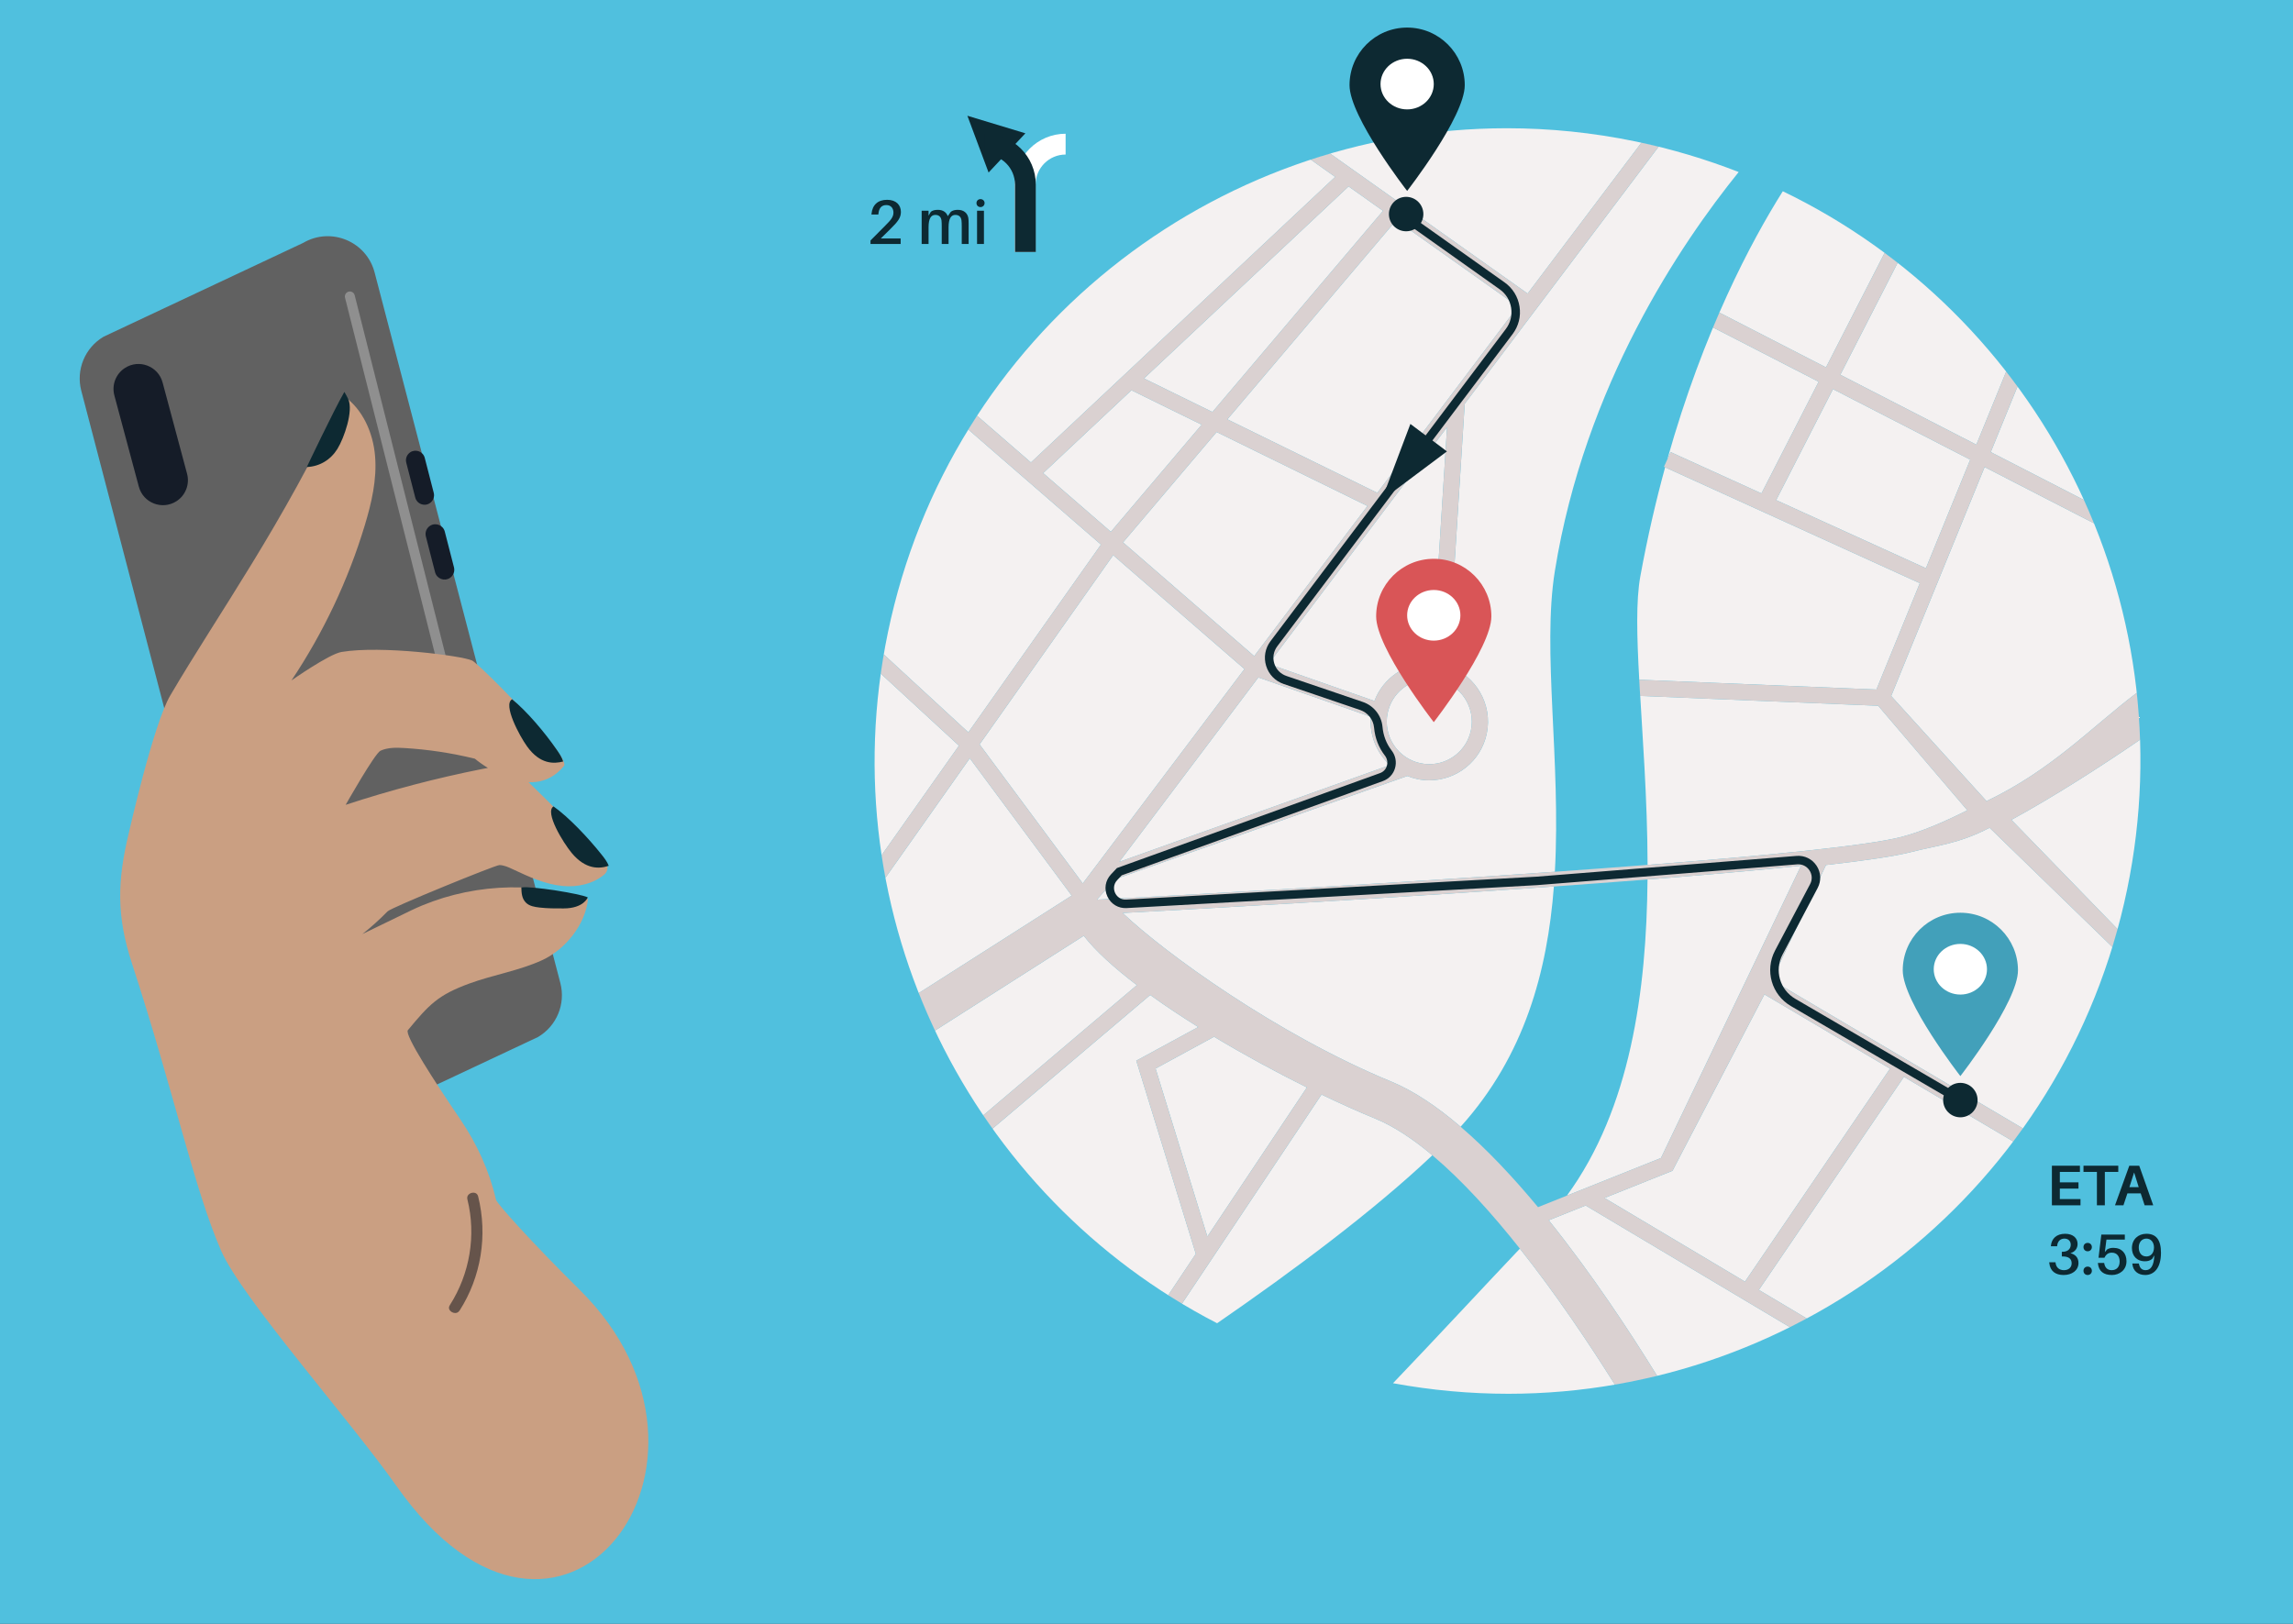 <?xml version="1.0" encoding="UTF-8" standalone="no"?><!DOCTYPE svg PUBLIC "-//W3C//DTD SVG 1.1//EN" "http://www.w3.org/Graphics/SVG/1.1/DTD/svg11.dtd"><svg width="100%" height="100%" viewBox="0 0 2400 1700" version="1.1" xmlns="http://www.w3.org/2000/svg" xmlns:xlink="http://www.w3.org/1999/xlink" xml:space="preserve" xmlns:serif="http://www.serif.com/" style="fill-rule:evenodd;clip-rule:evenodd;stroke-linejoin:round;stroke-miterlimit:2;"><rect x="0" y="0" width="2400" height="1700" fill="#333333" stroke="none"/><g><clipPath id="_clip1"><rect x="0" y="-0" width="2400" height="1700"/></clipPath><g clip-path="url(#_clip1)"><rect x="0" y="0" width="2400" height="1700" style="fill:#50c0de;fill-rule:nonzero;"/></g><path d="M563.092,1085.65l-208.802,98.168c-29.078,17.098 -66.428,1.597 -74.859,-31.061l-194.393,-743.839c-5.663,-21.934 3.896,-44.965 23.426,-56.444l208.802,-98.172c29.078,-17.089 66.428,-1.589 74.859,31.069l194.394,743.837c5.662,21.934 -3.897,44.965 -23.427,56.442Z" style="fill:#616161;fill-rule:nonzero;"/><path d="M471.479,732.921c-2.334,0 -4.458,-1.576 -5.054,-3.943l-105.305,-417.339c-0.704,-2.794 0.99,-5.628 3.782,-6.334c2.8,-0.699 5.631,0.988 6.334,3.782l105.304,417.341c0.704,2.793 -0.988,5.627 -3.782,6.332c-0.429,0.108 -0.858,0.161 -1.279,0.161Z" style="fill:#8f8f8f;fill-rule:nonzero;"/><path d="M184.893,524.588c-14.885,9.768 -34.968,2.117 -39.578,-15.082l-25.619,-95.548c-2.92,-10.894 1.476,-22.432 10.905,-28.619c14.887,-9.768 34.97,-2.115 39.581,15.084l25.618,95.546c2.921,10.894 -1.478,22.432 -10.907,28.619Z" style="fill:#151c28;fill-rule:nonzero;"/><path d="M449.708,526.853c-5.727,3.675 -13.372,0.674 -15.069,-5.917l-9.424,-36.613c-1.074,-4.175 0.65,-8.567 4.277,-10.896c5.727,-3.675 13.372,-0.675 15.069,5.916l9.425,36.613c1.073,4.174 -0.651,8.567 -4.278,10.897Z" style="fill:#151c28;fill-rule:nonzero;"/><path d="M470.794,605.119c-5.859,3.763 -13.683,0.691 -15.418,-6.052l-9.644,-37.465c-1.099,-4.27 0.666,-8.765 4.377,-11.148c5.86,-3.761 13.683,-0.691 15.419,6.053l9.642,37.464c1.099,4.272 -0.664,8.765 -4.376,11.148Z" style="fill:#151c28;fill-rule:nonzero;"/><path d="M606.971,1350.58c-50.035,-49.504 -86.924,-90.593 -87.841,-94.601c-6.896,-30.158 -19.977,-58.557 -37.363,-84.144c-26.407,-38.871 -58.789,-88.627 -54.859,-93.355c22.444,-26.999 31.395,-36.751 64.372,-48.841c25.08,-9.194 51.951,-13.333 76.227,-24.474c24.276,-11.14 45.285,-37.37 47.959,-63.946c-59.886,-19.716 -127.284,-15.527 -184.269,11.452l-51.878,25.173c9.287,-7.356 18.105,-15.304 26.384,-23.782c3.95,-4.044 112.88,-48.495 117.006,-48.424c4.823,0.083 9.354,2.177 13.719,4.232c16.882,7.94 34.206,15.972 52.783,17.69c15.368,1.42 31.976,-2.315 43.455,-12.2c3.954,-3.405 4.259,-9.5 0.778,-13.385c-25.746,-28.745 -52.566,-56.526 -80.389,-83.268c-6.064,-5.83 -12.464,-11.784 -20.473,-14.359c-8.892,-2.859 -18.533,-1.167 -27.693,0.653c-48.401,9.611 -96.218,22.165 -143.097,37.568c-0,0 30.484,-53.964 36.463,-56.666c7.711,-3.485 16.522,-3.304 24.967,-2.8c24.868,1.486 49.599,5.232 73.794,11.171c0,0 58.764,50.066 93.244,7.576c7.802,-9.614 -88.419,-106.793 -96.174,-110.376c-10.837,-5.005 -95.162,-15.928 -136.648,-8.936c-13.148,2.216 -52.385,29.802 -52.385,29.802c33.381,-49.903 59.321,-104.775 76.7,-162.243c7.131,-23.584 12.874,-48.113 10.813,-72.665c-2.062,-24.553 -12.978,-49.376 -33.348,-63.239c-65.08,138.172 -128.892,225.273 -181.015,313.896c-17.759,30.195 -43.299,143.631 -43.299,143.631c-12.315,50.903 -13.018,87.174 3.234,136.959c44.375,135.941 64.796,235.334 93.373,300.842c21.44,49.135 135.582,178.051 183.391,246.044c171.629,244.136 374.209,-24.774 192.069,-204.985Z" style="fill:#ca9f82;fill-rule:nonzero;"/><path d="M360.437,410.284c1.451,2.486 2.905,4.979 4.087,7.604c5.518,12.244 -4.304,40.623 -11.359,52.05c-7.056,11.427 -18.628,18.447 -32.046,19.002c-0,-0 27.762,-58.533 39.318,-78.656Z" style="fill:#0d2932;fill-rule:nonzero;"/><path d="M536.025,732.059c15.156,12.308 33.976,34.414 46.899,53.127c2.603,3.769 5.181,7.645 6.546,12.017c-9.852,2.596 -24.249,2.991 -37.762,-15.734c-8.057,-11.165 -25.6,-44.024 -15.683,-49.41Z" style="fill:#0d2932;fill-rule:nonzero;"/><path d="M579.337,844.217c15.949,11.259 36.319,32.84 50.47,50.641c2.851,3.585 5.686,7.28 7.341,11.548c-9.655,3.256 -24.103,4.248 -38.846,-13.524c-8.79,-10.599 -28.498,-42.626 -18.965,-48.665Z" style="fill:#0d2932;fill-rule:nonzero;"/><path d="M615.196,939.461c-7.706,-3.886 -59.569,-12.102 -69.529,-10.456c0.151,6.095 0.546,11.809 4.902,16.075c3.67,3.594 9.157,4.418 14.258,5.021c8.338,0.985 16.718,0.936 25.113,0.92c21.203,-0.04 25.256,-11.56 25.256,-11.56Z" style="fill:#0d2932;fill-rule:nonzero;"/><path d="M500.485,1252.63c-0.503,-2.026 -1.636,-3.313 -3.367,-3.801c-0.519,-0.148 -1.079,-0.237 -1.664,-0.237c-1.803,0 -3.68,0.74 -4.903,1.908c-1.403,1.361 -1.847,3.121 -1.324,5.236c9.282,37.45 2.587,77.74 -18.364,110.561c-1.1,1.716 -1.254,3.298 -0.47,4.807c0.998,1.923 3.424,3.387 5.77,3.491c1.415,0.074 3.44,-0.326 4.974,-2.737c22.386,-35.054 29.438,-78.509 19.348,-119.228Z" style="fill:#66544b;fill-rule:nonzero;"/><clipPath id="_clip2"><path d="M1578.54,1459.14c-39.772,-0.014 -80.077,-3.609 -120.515,-11.063c45.659,-47.73 91.51,-97.353 132.791,-140.897l0,0.015c38.175,48.159 72.978,100.237 99.394,142.346c14.88,-2.559 29.641,-5.62 44.224,-9.17c-28.309,-45.955 -68.288,-106.715 -113.385,-162.861l38.604,-15.456l213.726,127.348c5.946,-2.958 11.832,-5.99 17.675,-9.141l-50.097,-29.862l151.842,-223.029l114.406,67.638c3.402,-4.526 6.745,-9.097 10.043,-13.71l-262.639,-155.266l56.589,-120.424c41.074,-4.658 72.519,-9.268 89.499,-13.673c25.854,-6.713 49.357,-8.405 81.734,-25.338l128.487,124.773c1.908,-6.184 3.698,-12.405 5.428,-18.691l-111.019,-114.374c46.487,-25.443 94.779,-56.669 134.61,-83.896c-0.532,-16.472 -1.715,-32.826 -3.476,-49.068c-48.691,37.007 -88.581,80.379 -157.21,113.346l-99.793,-110.055l97.781,-239.659l114.436,58.851c-3.328,-8.211 -6.818,-16.345 -10.486,-24.404l-97.531,-50.147l27.984,-68.592c-3.875,-5.283 -7.824,-10.506 -11.862,-15.665l-31.208,76.489l-142.346,-73.179l59.991,-117.182c-4.511,-3.519 -9.052,-7.014 -13.652,-10.429l-61.367,119.888l-111.581,-57.371c-2.204,5.074 -4.422,10.298 -6.626,15.587l110.502,56.826l-59.829,116.895l-95.045,-43.24l-3.52,7.763l-0,0.009c37.953,-134.934 88.167,-228.876 120.899,-280.846c267.372,128.91 423.4,427.209 360.376,731.005c-64.887,312.793 -340.482,527.909 -647.834,527.909Zm247.863,-117.408l-147.005,-87.576l71.158,-28.487l96.229,-184.624l131.43,77.702l-151.812,222.985Zm-186.378,-90.032c66.529,-91.022 83.346,-214.242 84.381,-330.97c59.651,-4.693 114.969,-9.554 160.657,-14.393l-146.591,305.961l-98.447,39.402Zm84.44,-346.251c-0.177,-69.901 -5.516,-136.815 -8.637,-192.365c0.295,5.064 0.606,10.234 0.902,15.48l249.106,10.296l93.299,109.425c-25.366,12.746 -49.105,22.726 -69.028,27.894c-35.379,9.17 -140.675,19.529 -265.642,29.27Zm239.507,-183.593l-248.233,-10.258c-2.514,-45.327 -3.491,-82.948 1.139,-108.264c7.44,-40.756 16.27,-78.805 25.943,-114.103l0.029,0.01l266.544,121.29l-45.422,111.325Zm51.812,-126.993l-156.723,-71.315l59.459,-116.169l143.633,73.846l-46.369,113.638Z"/></clipPath><g clip-path="url(#_clip2)"><rect x="1458.02" y="200.229" width="831.372" height="1258.91" style="fill:#f4f1f1;fill-rule:nonzero;"/></g><path d="M1273.88,1385.29c-257.67,-132.88 -406.303,-425.357 -344.536,-723.114c64.887,-312.796 340.468,-527.93 647.834,-527.93c44.58,-0 89.839,4.527 135.203,13.937c37.272,7.733 73.125,18.509 107.425,31.917c-60.746,75.172 -161.071,223.263 -192.398,417.729c-13.43,83.461 6.478,198.662 0.015,314.807c-208.55,14.767 -434.818,26.882 -479.265,29.215l18.992,-21.438l305.872,-108.015c3.343,1.343 6.833,2.463 10.487,3.22c4.186,0.87 8.371,1.288 12.483,1.288c28.502,0 54.134,-19.988 60.139,-48.959c6.36,-30.704 -11.507,-60.866 -40.512,-70.648l17.453,-274.609l202.915,-269.122c-5.976,-1.474 -11.981,-2.853 -18.03,-4.159l-119.066,157.914l-206.597,-146.497c-6.818,1.994 -13.622,4.055 -20.367,6.275l25.514,18.086l-318.414,298.962l-56.368,-48.882c-3.106,4.765 -6.138,9.586 -9.126,14.447l138.796,120.392l-138.81,196.581l-88.493,-81.551c-1.139,6.707 -2.219,13.4 -3.151,20.088l81.822,75.395l-80.964,114.662c1.198,7.91 2.544,15.774 4.023,23.601l88.286,-125.049l106.656,143.752l-160.036,102.036c5.236,13.286 10.916,26.374 16.995,39.265l155.657,-99.218c12.247,15.807 31.667,33.433 55.599,51.642l-160.746,136.276c3.165,4.673 6.404,9.318 9.703,13.932l165.005,-139.88c15.471,11.149 32.407,22.412 50.229,33.534l-64.798,35.247l62.284,202.219l-28.857,43.278c4.748,3.002 9.54,5.99 14.377,8.889l146.073,-218.917c19.613,9.421 38.678,17.97 56.53,25.321c19.273,7.943 39.285,21.269 59.444,38.205c0.015,0.015 0.015,0.015 0.03,0.029c-61.574,58.35 -146.147,121.314 -225.307,175.847Zm-10.176,-90.785l-54.179,-175.847l61.204,-33.288c31.342,18.839 64.71,36.985 97.131,53.048l-104.156,156.087Zm265.079,-114.939c-0.015,0 -0.029,-0.015 -0.044,-0.03c-24.375,-20.899 -48.957,-37.524 -72.919,-47.389c-119.154,-49.136 -237.021,-134.747 -280.757,-176.351c79.559,-4.26 267.061,-14.689 444.195,-27.239c2.381,-0.169 4.763,-0.337 7.144,-0.506c-6.804,88.648 -30.484,177.054 -97.619,251.515Zm-395.474,-254.716l-108.002,-145.558l139.817,-198.076l137.405,119.188l-169.22,224.446Zm38.219,-22.609l145.541,-193.042l117.734,41.215c-1.612,19.441 6.182,37.989 20.012,50.546l-283.287,101.281Zm324.464,-102.236c-2.988,-0 -6.02,-0.303 -9.052,-0.934c-24.05,-4.988 -39.55,-28.606 -34.551,-52.647c4.348,-21.006 22.926,-35.489 43.573,-35.489c2.988,0 6.02,0.303 9.067,0.933c24.035,4.988 39.551,28.603 34.551,52.648c-4.348,21.001 -22.925,35.489 -43.588,35.489Zm-57.417,-66.189l-110.827,-38.777l186.836,-247.815l-15.708,246.956c-0.976,-0.046 -1.937,-0.068 -2.899,-0.068c-25.366,0 -48.395,15.792 -57.402,39.704Zm-125.84,-46.932l-137.273,-119.077l97.93,-115.512l157.846,77.408l-118.503,157.181Zm-150.037,-130.159l-70.833,-61.442l92.368,-86.736l73.51,36.06l-95.045,112.118Zm278.894,-40.77l-156.93,-76.965l176.735,-208.449l127.318,90.283l-147.123,195.131Zm-172.578,-84.648l-71.617,-35.122l214.11,-201.022l36.045,25.555l-178.538,210.589Z" style="fill:#f4f1f1;fill-rule:nonzero;"/><path d="M1690.2,1449.54c-26.416,-42.109 -61.219,-94.187 -99.394,-142.346l0,-0.015c-29.315,-37.006 -60.612,-71.646 -91.628,-97.737c-0.015,-0.014 -0.015,-0.014 -0.03,-0.029c-20.159,-16.936 -40.171,-30.262 -59.444,-38.205c-17.852,-7.351 -36.917,-15.9 -56.53,-25.321l-146.073,218.917c-4.837,-2.899 -9.629,-5.887 -14.377,-8.889l28.857,-43.278l-62.284,-202.219l64.798,-35.247c-17.822,-11.122 -34.758,-22.385 -50.229,-33.534l-165.005,139.88c-3.299,-4.614 -6.538,-9.259 -9.703,-13.932l160.746,-136.276c-23.932,-18.209 -43.352,-35.835 -55.599,-51.642l-155.657,99.218c-6.079,-12.891 -11.759,-25.979 -16.995,-39.265l160.036,-102.036l-106.656,-143.752l-88.286,125.049c-1.479,-7.827 -2.825,-15.691 -4.023,-23.601l80.964,-114.662l-81.822,-75.395c0.932,-6.688 2.012,-13.381 3.151,-20.088l88.493,81.551l138.81,-196.581l-138.796,-120.392c2.988,-4.861 6.02,-9.682 9.126,-14.447l56.368,48.882l318.414,-298.962l-25.514,-18.086c6.745,-2.22 13.549,-4.281 20.367,-6.275l206.597,146.497l119.066,-157.914c6.049,1.306 12.054,2.685 18.03,4.159l-202.915,269.122l-17.453,274.609c29.005,9.782 46.872,39.944 40.512,70.648c-6.005,28.971 -31.637,48.959 -60.139,48.959c-4.112,0 -8.297,-0.418 -12.483,-1.288c-3.654,-0.757 -7.144,-1.877 -10.487,-3.22l-305.872,108.015l-18.992,21.438c44.447,-2.333 270.715,-14.448 479.265,-29.215c0.207,-0.013 0.414,-0.028 0.621,-0.043c32.806,-2.323 65.168,-4.708 96.317,-7.136c0.03,-0.003 0.059,-0.006 0.103,-0.008c124.967,-9.741 230.263,-20.1 265.642,-29.27c19.923,-5.168 43.662,-15.148 69.028,-27.894l-93.299,-109.425l-249.106,-10.296c-0.296,-5.246 -0.607,-10.416 -0.902,-15.48c-0.03,-0.497 -0.059,-0.991 -0.089,-1.486l248.233,10.258l45.422,-111.325l-266.544,-121.29l-0.029,-0.01l-1.198,-0.549l3.476,-7.61l-0,-0.009l3.52,-7.763l95.045,43.24l59.829,-116.895l-110.502,-56.826c2.204,-5.289 4.422,-10.513 6.626,-15.587l111.581,57.371l61.367,-119.888c4.6,3.415 9.141,6.91 13.652,10.429l-59.991,117.182l142.346,73.179l31.208,-76.489c4.038,5.159 7.987,10.382 11.862,15.665l-27.984,68.592l97.531,50.147c3.668,8.059 7.158,16.193 10.486,24.404l-114.436,-58.851l-97.781,239.659l99.793,110.055c68.629,-32.967 108.519,-76.339 157.21,-113.346c1.761,16.242 2.944,32.596 3.476,49.068c-39.831,27.227 -88.123,58.453 -134.61,83.896l111.019,114.374c-1.73,6.286 -3.52,12.507 -5.428,18.691l-128.487,-124.773c-32.377,16.933 -55.88,18.625 -81.734,25.338c-16.98,4.405 -48.425,9.015 -89.499,13.673l-56.589,120.424l262.639,155.266c-3.298,4.613 -6.641,9.184 -10.043,13.71l-114.406,-67.638l-151.842,223.029l50.097,29.862c-5.843,3.151 -11.729,6.183 -17.675,9.141l-213.726,-127.348l-38.604,15.456c45.097,56.146 85.076,116.906 113.385,162.861c-14.583,3.55 -29.344,6.611 -44.224,9.17Zm156.575,-408.496l-96.229,184.624l-71.158,28.487l147.005,87.576l151.812,-222.985l-131.43,-77.702Zm-576.055,44.325l-61.204,33.288l54.179,175.847l104.156,-156.087c-32.421,-16.063 -65.789,-34.209 -97.131,-53.048Zm258.054,94.196c27.674,23.724 55.081,52.966 81.039,84.218l30.099,-12.039l0.103,-0.045l98.447,-39.402l146.591,-305.961c-45.688,4.839 -101.006,9.7 -160.657,14.393c-2.026,0.159 -4.067,0.319 -6.123,0.479c-29.818,2.334 -60.657,4.621 -91.88,6.842c-2.381,0.169 -4.763,0.337 -7.144,0.506c-177.134,12.55 -364.636,22.979 -444.195,27.239c43.736,41.604 161.603,127.215 280.757,176.351c23.962,9.865 48.544,26.49 72.919,47.389c0.015,0.015 0.029,0.03 0.044,0.03Zm-363.659,-598.35l-139.817,198.076l108.002,145.558l169.22,-224.446l-137.405,-119.188Zm151.945,127.983l-145.541,193.042l283.287,-101.281c-13.83,-12.557 -21.624,-31.105 -20.012,-50.546l-117.734,-41.215Zm178.893,1.736c-20.647,0 -39.225,14.483 -43.573,35.489c-4.999,24.041 10.501,47.659 34.551,52.647c3.032,0.631 6.064,0.934 9.052,0.934c20.663,-0 39.24,-14.488 43.588,-35.489c5,-24.045 -10.516,-47.66 -34.551,-52.648c-3.047,-0.63 -6.079,-0.933 -9.067,-0.933Zm18.622,-263.711l-186.836,247.815l110.827,38.777c9.007,-23.912 32.036,-39.704 57.402,-39.704c0.962,0 1.923,0.022 2.899,0.068l15.708,-246.956Zm-241.192,5.071l-97.93,115.512l137.273,119.077l118.503,-157.181l-157.846,-77.408Zm645.127,-44.916l-59.459,116.169l156.723,71.315l46.369,-113.638l-143.633,-73.846Zm-734.286,1.168l-92.368,86.736l70.833,61.442l95.045,-112.118l-73.51,-36.06Zm277.164,-178.006l-176.735,208.449l156.93,76.965l147.123,-195.131l-127.318,-90.283Zm-49.89,-35.378l-214.11,201.022l71.617,35.122l178.538,-210.589l-36.045,-25.555Z" style="fill:#dad1d1;fill-rule:nonzero;"/><path d="M2049.61,1155.5l-175.107,-102.232c-20.278,-11.838 -27.57,-37.376 -16.625,-58.143l36.725,-69.61c2.441,-4.61 2.175,-9.963 -0.695,-14.316c-2.869,-4.354 -7.661,-6.693 -12.868,-6.292l-271.972,21.72l-429.789,24.037c-8.741,0.504 -16.462,-4.133 -20.174,-12.059c-3.698,-7.929 -2.278,-16.819 3.712,-23.204l6.197,-6.619l1.006,-0.362l274.398,-99.058c3.505,-1.268 6.123,-4.038 7.158,-7.604c1.08,-3.704 0.326,-7.608 -2.07,-10.713c-6.508,-8.417 -10.324,-18.301 -11.345,-29.373c-0.784,-8.413 -6.508,-15.626 -14.583,-18.379l-80.003,-27.23c-8.89,-3.026 -15.575,-9.909 -18.341,-18.886c-2.766,-8.976 -1.109,-18.426 4.556,-25.927l246.295,-326.823c4.807,-6.384 6.789,-14.249 5.561,-22.148c-1.227,-7.899 -5.502,-14.796 -12.025,-19.42l-98.964,-70.179l5.132,-7.24l98.965,70.181c8.504,6.022 14.051,15.008 15.663,25.296c1.598,10.29 -0.976,20.536 -7.247,28.851l-246.296,326.825c-3.919,5.199 -5.073,11.751 -3.15,17.975c1.908,6.224 6.537,10.997 12.705,13.094l80.003,27.23c11.389,3.878 19.465,14.07 20.559,25.965c0.873,9.367 4.068,17.7 9.526,24.764c4.156,5.375 5.457,12.161 3.579,18.619c-1.834,6.32 -6.464,11.229 -12.661,13.468l-273.407,98.697l-4.747,5.066c-4.112,4.399 -3.802,9.796 -2.13,13.38c1.671,3.582 5.605,7.299 11.625,6.953l429.701,-24.029l271.853,-21.714c8.475,-0.685 16.314,3.158 21.003,10.256c4.674,7.098 5.088,15.823 1.124,23.341l-36.725,69.608c-8.727,16.551 -2.914,36.904 13.252,46.339l175.108,102.235l-4.482,7.66Z" style="fill:#0d2932;fill-rule:nonzero;"/><path d="M1533.11,89.167c-0,33.303 -60.302,110.72 -60.302,110.72c-0,0 -60.302,-77.417 -60.302,-110.72c0,-33.303 26.993,-60.302 60.302,-60.302c33.294,-0 60.302,26.999 60.302,60.302Z" style="fill:#0d2932;fill-rule:nonzero;"/><path d="M1500.68,88.02c-0,14.64 -12.484,26.508 -27.866,26.508c-15.397,0 -27.866,-11.868 -27.866,-26.508c0,-14.639 12.469,-26.507 27.866,-26.507c15.382,-0 27.866,11.868 27.866,26.507Z" style="fill:#fff;fill-rule:nonzero;"/><path d="M1560.96,645.307c-0,33.303 -60.287,110.721 -60.287,110.721c-0,-0 -60.302,-77.418 -60.302,-110.721c-0,-33.304 26.993,-60.302 60.302,-60.302c33.294,0 60.287,26.998 60.287,60.302Z" style="fill:#d95557;fill-rule:nonzero;"/><path d="M1528.54,644.161c-0,14.64 -12.484,26.508 -27.866,26.508c-15.397,-0 -27.866,-11.868 -27.866,-26.508c-0,-14.64 12.469,-26.508 27.866,-26.508c15.382,-0 27.866,11.868 27.866,26.508Z" style="fill:#fff;fill-rule:nonzero;"/><path d="M2112.14,1015.84c0,33.301 -60.301,110.72 -60.301,110.72c-0,0 -60.302,-77.419 -60.302,-110.72c-0,-33.305 27.008,-60.302 60.302,-60.302c33.308,-0 60.301,26.997 60.301,60.302Z" style="fill:#42a0ba;fill-rule:nonzero;"/><path d="M2079.7,1014.69c0,14.641 -12.468,26.508 -27.865,26.508c-15.383,-0 -27.866,-11.867 -27.866,-26.508c-0,-14.639 12.483,-26.508 27.866,-26.508c15.397,-0 27.865,11.869 27.865,26.508Z" style="fill:#fff;fill-rule:nonzero;"/><path d="M1489.79,224.107c-0,9.956 -8.076,18.025 -18.03,18.025c-9.954,0 -18.03,-8.069 -18.03,-18.025c0,-9.956 8.076,-18.027 18.03,-18.027c9.954,0 18.03,8.071 18.03,18.027Z" style="fill:#0d2932;fill-rule:nonzero;"/><path d="M2069.87,1151.67c0,9.954 -8.075,18.03 -18.029,18.03c-9.955,-0 -18.016,-8.076 -18.016,-18.03c0,-9.954 8.061,-18.03 18.016,-18.03c9.954,-0 18.029,8.076 18.029,18.03Z" style="fill:#0d2932;fill-rule:nonzero;"/><path d="M1476.21,443.822l38.249,28.753l-68.467,51.272l30.218,-80.025Z" style="fill:#0d2932;fill-rule:nonzero;"/><path d="M1034.71,180.61l-22.187,-59.433l60.716,18.382l-38.529,41.051Z" style="fill:#0d2932;fill-rule:nonzero;"/><path d="M1083.93,263.807l-21.787,-0l0,-70.61c0,-29.334 23.858,-53.199 53.203,-53.199l-0,21.793c-17.32,-0 -31.416,14.088 -31.416,31.406l0,70.61Z" style="fill:#fff;fill-rule:nonzero;"/><path d="M1084.14,263.807l-21.801,-0l-0,-70.61c-0,-17.318 -14.081,-31.406 -31.401,-31.406l-0,-21.793c29.33,0 53.202,23.865 53.202,53.199l0,70.61Z" style="fill:#0d2932;fill-rule:nonzero;"/><path d="M942.682,249.668l-0,5.776l-31.564,0l0,-3.675l15.812,-15.948c5.724,-5.644 8.208,-8.926 8.208,-13.257c0,-4.398 -2.484,-7.876 -7.41,-7.876c-5.191,0 -7.75,3.281 -8.342,9.253l-0.059,0.657l-7.218,0l0.059,-0.657c0.917,-9.581 6.76,-14.767 16.344,-14.767c9.585,0 14.434,5.579 14.434,12.734c0,5.971 -3.15,10.171 -11.091,17.917l-9.969,9.843l20.796,0Z" style="fill:#0d2932;fill-rule:nonzero;"/><path d="M1013.84,234.376l-0,21.068l-7.218,0l-0,-18.442c-0,-2.626 -0.074,-4.528 -0.266,-6.3c-0.459,-3.742 -2.751,-5.711 -6.493,-5.711c-4.201,0 -7.026,3.479 -7.026,12.929l-0,17.524l-7.159,0l0,-18.442c0,-2.626 -0.059,-4.528 -0.251,-6.3c-0.533,-3.742 -2.766,-5.711 -6.508,-5.711c-4.26,0 -7.026,3.479 -7.026,12.929l0,17.524l-7.218,0l0,-34.85l7.218,0l0,5.184l2.367,-4.069c1.834,-1.443 4.274,-2.033 7.425,-2.033c5.502,-0 8.993,2.757 10.294,6.629l3.225,-4.596c1.893,-1.443 4.333,-2.033 7.41,-2.033c6.434,-0 10.102,3.74 10.901,8.533c0.251,1.77 0.325,3.347 0.325,6.167Z" style="fill:#0d2932;fill-rule:nonzero;"/><path d="M1022.64,255.444l0,-34.85l7.218,0l0,34.85l-7.218,0Zm7.884,-42.856c-0,2.429 -1.849,4.2 -4.275,4.2c-2.425,0 -4.2,-1.771 -4.2,-4.2c-0,-2.364 1.775,-4.134 4.2,-4.134c2.426,0 4.275,1.77 4.275,4.134Z" style="fill:#0d2932;fill-rule:nonzero;"/><path d="M2177.59,1261.84l-29.936,0l-0,-41.458l29.33,-0l0,6.493l-21.033,-0l0,10.93l19.524,0l0,6.552l-19.524,0l0,10.946l21.639,-0l0,6.537Z" style="fill:#0d2932;fill-rule:nonzero;"/><path d="M2203.06,1226.87l0,34.965l-8.297,0l-0,-34.965l-14.052,-0l0,-6.493l36.415,-0l0,6.493l-14.066,-0Z" style="fill:#0d2932;fill-rule:nonzero;"/><path d="M2228.78,1242.79l9.732,-0l-4.807,-15.324l-4.925,15.324Zm-2.1,6.552l-4.156,12.498l-8.83,0l14.968,-41.458l10.398,-0l14.657,41.458l-9.007,0l-4.097,-12.498l-13.933,-0Z" style="fill:#0d2932;fill-rule:nonzero;"/><path d="M2175.47,1322.23c0,7.765 -6.848,12.572 -15.5,12.572c-8.535,-0 -14.185,-3.979 -15.087,-12.75l-0.059,-0.606l6.611,-0l0.06,0.606c0.606,5.118 4.097,7.691 8.77,7.691c4.748,0 8.061,-2.766 8.061,-7.203c0,-4.57 -2.943,-7.099 -9.081,-7.158l-1.198,-0l-0,-4.867l1.198,-0.059c4.688,-0.059 8.12,-2.766 8.12,-7.395c0,-3.787 -2.588,-6.375 -6.612,-6.375c-4.082,0 -7.099,2.648 -7.572,7.395l-0.059,0.607l-6.553,-0l0.059,-0.607c0.725,-7.395 5.887,-12.439 14.85,-12.439c8.283,0 13.046,4.512 13.046,10.635c-0,4.807 -2.84,8.357 -7.529,9.673c5.355,1.331 8.475,4.822 8.475,10.28Z" style="fill:#0d2932;fill-rule:nonzero;"/><path d="M2189.48,1330.4c0,2.529 -1.864,4.393 -4.393,4.393c-2.588,-0 -4.378,-1.864 -4.378,-4.393c0,-2.588 1.79,-4.393 4.378,-4.393c2.529,0 4.393,1.805 4.393,4.393Zm0,-24.819c0,2.515 -1.864,4.378 -4.393,4.378c-2.588,0 -4.378,-1.863 -4.378,-4.378c0,-2.588 1.79,-4.393 4.378,-4.393c2.529,0 4.393,1.805 4.393,4.393Z" style="fill:#0d2932;fill-rule:nonzero;"/><path d="M2225.72,1320.36c0,9.259 -7.336,14.436 -15.264,14.436c-8.711,-0 -13.77,-3.979 -14.613,-12.025l-0.059,-0.607l6.611,0l0.06,0.607c0.843,4.26 3.194,6.966 7.824,6.966c5.103,0 8.283,-3.416 8.283,-9.066c-0,-5.591 -3.003,-9.259 -8.106,-9.259c-3.549,-0 -6.019,1.508 -7.824,5.354l-6.183,-0l2.944,-24.287l24.582,0l0,5.222l-19.228,-0l-1.686,13.163l2.337,-2.825c1.923,-1.139 4.038,-1.671 6.493,-1.671c9.022,-0 13.829,5.827 13.829,13.992Z" style="fill:#0d2932;fill-rule:nonzero;"/><path d="M2254.5,1305.94c0,-5.28 -3.136,-9.259 -7.883,-9.259c-4.807,0 -8.046,3.786 -8.046,9.141c-0,5.295 2.455,9.555 8.046,9.555c4.274,-0 7.883,-3.24 7.883,-9.437Zm7.322,5.591c-0,16.107 -7.381,23.266 -16.522,23.266c-7.691,-0 -12.734,-4.452 -13.4,-11.419l-0.059,-0.606l6.848,-0l0.118,0.606c0.902,4.26 3.136,6.36 6.967,6.36c5.176,0 8.667,-4.378 9.081,-15.56l-2.219,3.728c-2.233,1.804 -4.511,2.514 -7.513,2.514c-8.845,0 -13.711,-5.887 -13.711,-13.814c-0,-9.2 6.67,-14.969 15.145,-14.969c9.807,0 15.265,5.946 15.265,19.894Z" style="fill:#0d2932;fill-rule:nonzero;"/></g></svg>